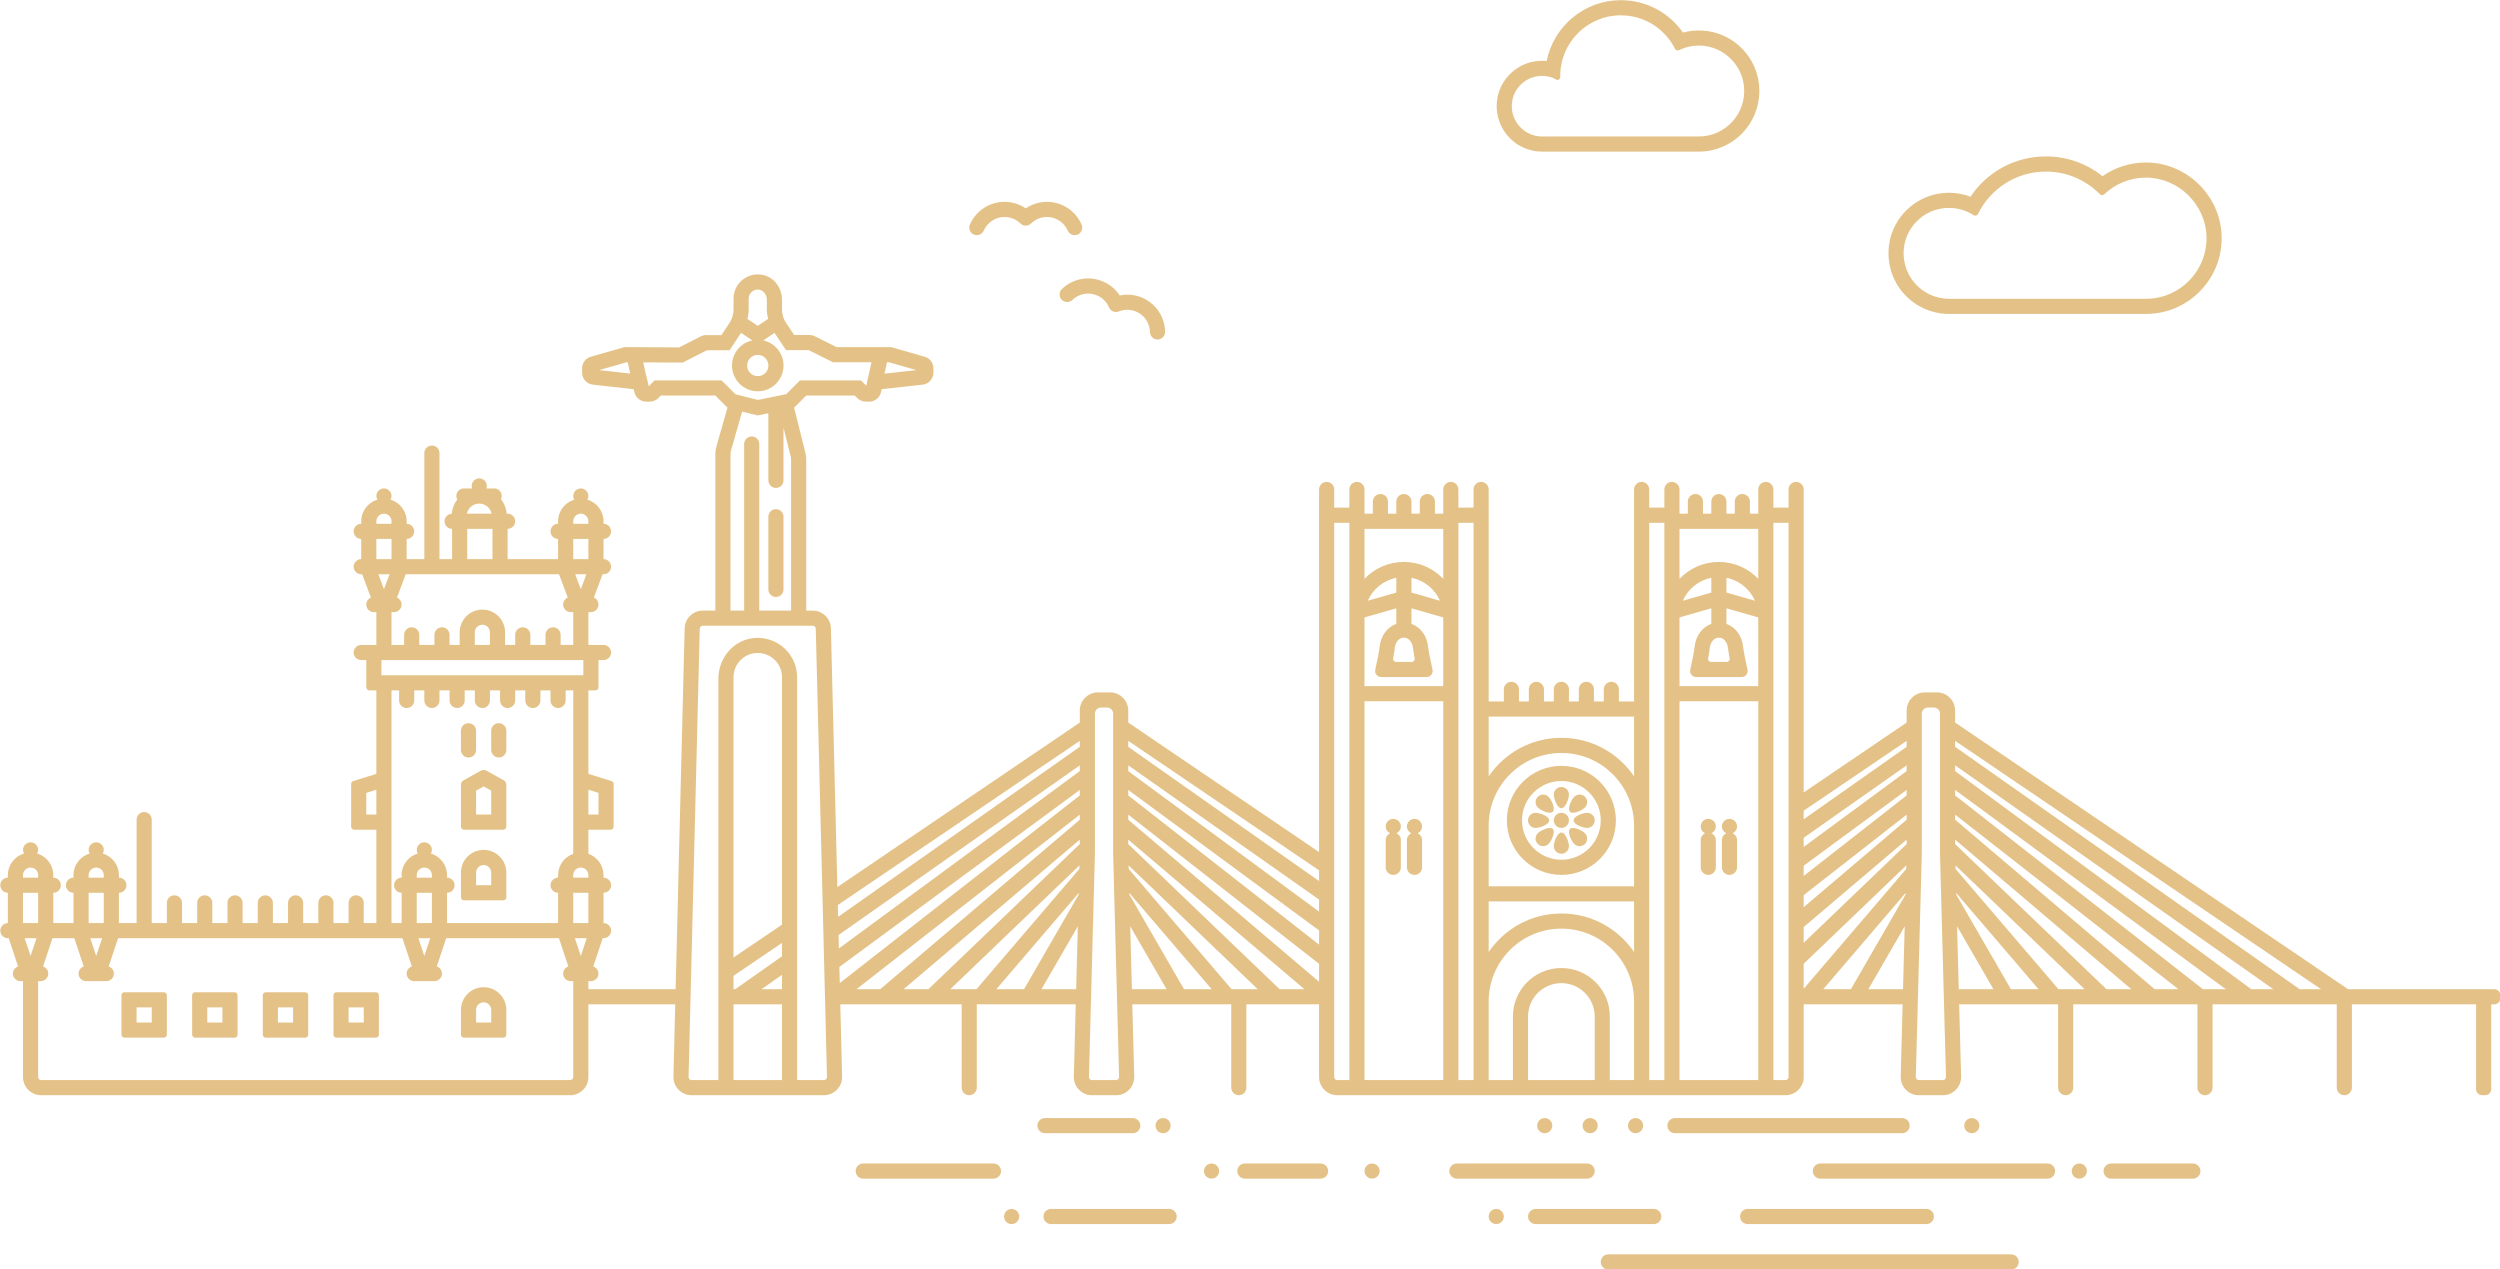 <?xml version="1.0" encoding="UTF-8" standalone="no"?><svg xmlns="http://www.w3.org/2000/svg" xmlns:xlink="http://www.w3.org/1999/xlink" fill="#000000" height="209.5" preserveAspectRatio="xMidYMid meet" version="1" viewBox="18.6 120.2 412.7 209.5" width="412.7" zoomAndPan="magnify"><g fill="#e4c287" id="change1_1"><path d="M 333.852 306.02 C 333.852 305.332 333.293 304.77 332.602 304.77 L 295.102 304.77 C 294.41 304.77 293.852 305.332 293.852 306.02 C 293.852 306.711 294.41 307.27 295.102 307.27 L 332.602 307.27 C 333.293 307.27 333.852 306.711 333.852 306.02" fill="inherit"/><path d="M 205.602 307.27 C 206.293 307.27 206.852 306.711 206.852 306.02 C 206.852 305.332 206.293 304.77 205.602 304.77 L 191.102 304.77 C 190.41 304.77 189.852 305.332 189.852 306.02 C 189.852 306.711 190.41 307.27 191.102 307.27 L 205.602 307.27" fill="inherit"/><path d="M 350.602 327.27 L 284.102 327.27 C 283.41 327.27 282.852 327.832 282.852 328.52 C 282.852 329.211 283.41 329.77 284.102 329.77 L 350.602 329.77 C 351.293 329.77 351.852 329.211 351.852 328.52 C 351.852 327.832 351.293 327.27 350.602 327.27" fill="inherit"/><path d="M 356.602 312.27 L 319.102 312.27 C 318.41 312.27 317.852 312.832 317.852 313.52 C 317.852 314.211 318.41 314.77 319.102 314.77 L 356.602 314.77 C 357.293 314.77 357.852 314.211 357.852 313.52 C 357.852 312.832 357.293 312.27 356.602 312.27" fill="inherit"/><path d="M 380.602 312.27 L 367.102 312.27 C 366.41 312.27 365.852 312.832 365.852 313.52 C 365.852 314.211 366.41 314.77 367.102 314.77 L 380.602 314.77 C 381.293 314.77 381.852 314.211 381.852 313.52 C 381.852 312.832 381.293 312.27 380.602 312.27" fill="inherit"/><path d="M 281.852 313.52 C 281.852 312.832 281.293 312.27 280.602 312.27 L 259.102 312.27 C 258.41 312.27 257.852 312.832 257.852 313.52 C 257.852 314.211 258.41 314.77 259.102 314.77 L 280.602 314.77 C 281.293 314.77 281.852 314.211 281.852 313.52" fill="inherit"/><path d="M 182.602 312.27 L 161.102 312.27 C 160.41 312.27 159.852 312.832 159.852 313.52 C 159.852 314.211 160.41 314.77 161.102 314.77 L 182.602 314.77 C 183.293 314.77 183.852 314.211 183.852 313.52 C 183.852 312.832 183.293 312.27 182.602 312.27" fill="inherit"/><path d="M 236.602 312.27 L 224.102 312.27 C 223.41 312.27 222.852 312.832 222.852 313.52 C 222.852 314.211 223.41 314.77 224.102 314.77 L 236.602 314.77 C 237.293 314.77 237.852 314.211 237.852 313.52 C 237.852 312.832 237.293 312.27 236.602 312.27" fill="inherit"/><path d="M 307.102 322.27 L 336.602 322.27 C 337.293 322.27 337.852 321.711 337.852 321.02 C 337.852 320.332 337.293 319.77 336.602 319.77 L 307.102 319.77 C 306.41 319.77 305.852 320.332 305.852 321.02 C 305.852 321.711 306.41 322.27 307.102 322.27" fill="inherit"/><path d="M 292.852 321.02 C 292.852 320.332 292.293 319.77 291.602 319.77 L 272.102 319.77 C 271.41 319.77 270.852 320.332 270.852 321.02 C 270.852 321.711 271.41 322.27 272.102 322.27 L 291.602 322.27 C 292.293 322.27 292.852 321.711 292.852 321.02" fill="inherit"/><path d="M 245.102 312.27 C 244.41 312.27 243.852 312.832 243.852 313.52 C 243.852 314.211 244.41 314.77 245.102 314.77 C 245.793 314.77 246.352 314.211 246.352 313.52 C 246.352 312.832 245.793 312.27 245.102 312.27" fill="inherit"/><path d="M 265.602 319.77 C 264.91 319.77 264.352 320.332 264.352 321.02 C 264.352 321.711 264.91 322.27 265.602 322.27 C 266.293 322.27 266.852 321.711 266.852 321.02 C 266.852 320.332 266.293 319.77 265.602 319.77" fill="inherit"/><path d="M 211.602 319.77 L 192.102 319.77 C 191.41 319.77 190.852 320.332 190.852 321.02 C 190.852 321.711 191.41 322.27 192.102 322.27 L 211.602 322.27 C 212.293 322.27 212.852 321.711 212.852 321.02 C 212.852 320.332 212.293 319.77 211.602 319.77" fill="inherit"/><path d="M 185.602 319.77 C 184.91 319.77 184.352 320.332 184.352 321.02 C 184.352 321.711 184.91 322.27 185.602 322.27 C 186.293 322.27 186.852 321.711 186.852 321.02 C 186.852 320.332 186.293 319.77 185.602 319.77" fill="inherit"/><path d="M 361.852 312.27 C 361.16 312.27 360.602 312.832 360.602 313.52 C 360.602 314.211 361.16 314.77 361.852 314.77 C 362.543 314.77 363.102 314.211 363.102 313.52 C 363.102 312.832 362.543 312.27 361.852 312.27" fill="inherit"/><path d="M 345.352 306.02 C 345.352 305.332 344.793 304.77 344.102 304.77 C 343.41 304.77 342.852 305.332 342.852 306.02 C 342.852 306.711 343.41 307.27 344.102 307.27 C 344.793 307.27 345.352 306.711 345.352 306.02" fill="inherit"/><path d="M 289.852 306.02 C 289.852 305.332 289.293 304.77 288.602 304.77 C 287.91 304.77 287.352 305.332 287.352 306.02 C 287.352 306.711 287.91 307.27 288.602 307.27 C 289.293 307.27 289.852 306.711 289.852 306.02" fill="inherit"/><path d="M 282.352 306.02 C 282.352 305.332 281.793 304.77 281.102 304.77 C 280.41 304.77 279.852 305.332 279.852 306.02 C 279.852 306.711 280.41 307.27 281.102 307.27 C 281.793 307.27 282.352 306.711 282.352 306.02" fill="inherit"/><path d="M 274.852 306.02 C 274.852 305.332 274.293 304.77 273.602 304.77 C 272.91 304.77 272.352 305.332 272.352 306.02 C 272.352 306.711 272.91 307.27 273.602 307.27 C 274.293 307.27 274.852 306.711 274.852 306.02" fill="inherit"/><path d="M 211.852 306.02 C 211.852 305.332 211.293 304.77 210.602 304.77 C 209.91 304.77 209.352 305.332 209.352 306.02 C 209.352 306.711 209.91 307.27 210.602 307.27 C 211.293 307.27 211.852 306.711 211.852 306.02" fill="inherit"/><path d="M 218.602 312.27 C 217.91 312.27 217.352 312.832 217.352 313.52 C 217.352 314.211 217.91 314.77 218.602 314.77 C 219.293 314.77 219.852 314.211 219.852 313.52 C 219.852 312.832 219.293 312.27 218.602 312.27" fill="inherit"/><path d="M 179.352 158.918 C 179.516 158.988 179.684 159.023 179.852 159.023 C 180.332 159.023 180.793 158.742 180.996 158.273 C 181.598 156.906 182.941 156.02 184.43 156.02 C 185.414 156.02 186.348 156.402 187.055 157.098 C 187.539 157.574 188.32 157.574 188.805 157.098 C 189.512 156.402 190.445 156.02 191.43 156.02 C 192.918 156.02 194.266 156.906 194.863 158.273 C 195.141 158.906 195.875 159.191 196.508 158.918 C 197.141 158.641 197.43 157.902 197.152 157.27 C 196.156 154.992 193.91 153.52 191.43 153.52 C 190.168 153.52 188.957 153.898 187.93 154.598 C 186.902 153.898 185.691 153.52 184.43 153.52 C 181.949 153.52 179.703 154.992 178.707 157.27 C 178.43 157.902 178.719 158.641 179.352 158.918" fill="inherit"/><path d="M 193.863 169.68 C 194.34 170.176 195.133 170.191 195.629 169.715 C 196.707 168.68 198.289 168.379 199.66 168.949 C 200.57 169.324 201.285 170.035 201.676 170.949 C 201.941 171.574 202.66 171.875 203.293 171.617 C 204.211 171.246 205.219 171.25 206.129 171.629 C 207.504 172.195 208.41 173.527 208.438 175.02 C 208.453 175.703 209.012 176.246 209.688 176.246 C 209.695 176.246 209.703 176.246 209.715 176.246 C 210.402 176.23 210.953 175.66 210.938 174.973 C 210.891 172.484 209.379 170.266 207.086 169.316 C 205.922 168.832 204.66 168.719 203.441 168.973 C 202.762 167.934 201.785 167.121 200.617 166.641 C 198.328 165.688 195.691 166.188 193.898 167.91 C 193.398 168.391 193.383 169.184 193.863 169.68" fill="inherit"/><path d="M 268.27 136.707 C 268.648 134.801 270.184 133.262 272.086 132.848 C 273.359 132.566 274.555 132.797 275.551 133.352 C 275.832 133.531 276.184 133.203 276.172 132.848 C 276.172 132.824 276.168 132.738 276.168 132.73 C 276.168 127.207 280.645 122.73 286.168 122.73 C 290.082 122.73 293.465 124.977 295.105 128.25 C 295.23 128.5 295.527 128.598 295.781 128.477 C 297.102 127.836 298.637 127.566 300.254 127.824 C 303.531 128.348 306.129 131.086 306.488 134.387 C 306.98 138.906 303.453 142.73 299.035 142.73 L 273.168 142.73 C 270.074 142.73 267.637 139.914 268.27 136.707 Z M 273.168 145.23 L 299.035 145.23 C 301.871 145.23 304.586 144.016 306.48 141.902 C 308.375 139.793 309.281 136.953 308.977 134.117 C 308.488 129.664 305.062 126.062 300.645 125.355 C 300.109 125.27 299.566 125.23 299.035 125.23 C 298.141 125.23 297.266 125.344 296.418 125.574 C 294.102 122.238 290.312 120.23 286.168 120.23 C 280.137 120.23 275.09 124.523 273.922 130.27 C 273.672 130.242 273.422 130.23 273.168 130.23 C 272.633 130.23 272.086 130.289 271.551 130.402 C 268.688 131.027 266.383 133.367 265.816 136.223 C 265.375 138.461 265.941 140.746 267.371 142.488 C 268.805 144.23 270.914 145.23 273.168 145.23" fill="inherit"/><path d="M 332.992 160.543 C 333.559 157.586 335.953 155.211 338.914 154.656 C 340.949 154.273 342.863 154.727 344.398 155.719 C 344.656 155.883 344.992 155.797 345.129 155.52 C 347.164 151.375 351.422 148.523 356.352 148.523 C 359.844 148.523 362.992 149.965 365.262 152.277 C 365.453 152.473 365.762 152.477 365.961 152.285 C 367.758 150.574 370.18 149.52 372.852 149.523 C 378.176 149.523 382.691 153.898 382.848 159.223 C 383.012 164.883 378.473 169.523 372.852 169.523 L 340.352 169.523 C 335.727 169.523 332.078 165.336 332.992 160.543 Z M 340.352 172.023 L 372.852 172.023 C 376.258 172.023 379.445 170.676 381.816 168.23 C 384.191 165.785 385.445 162.559 385.344 159.148 C 385.148 152.465 379.547 147.023 372.855 147.023 C 370.262 147.023 367.773 147.816 365.68 149.289 C 363.035 147.172 359.781 146.023 356.352 146.023 C 351.27 146.023 346.652 148.527 343.891 152.672 C 342.766 152.242 341.566 152.023 340.352 152.023 C 339.723 152.023 339.082 152.082 338.453 152.199 C 334.477 152.945 331.293 156.109 330.535 160.074 C 329.969 163.055 330.734 166.086 332.641 168.395 C 334.551 170.699 337.359 172.023 340.352 172.023" fill="inherit"/><path d="M 398.234 283.5 L 341.352 243.484 L 341.352 242.5 L 401.77 283.5 Z M 390.25 283.5 L 341.352 247.496 L 341.352 246.543 L 393.891 283.5 Z M 382.27 283.5 L 341.352 251.508 L 341.352 250.602 L 386.035 283.5 Z M 374.301 283.5 L 341.352 255.52 L 341.352 254.68 L 378.215 283.5 Z M 366.344 283.5 L 341.352 259.539 L 341.352 258.805 L 370.438 283.5 Z M 358.414 283.5 L 341.426 263.648 L 341.406 263.059 L 362.73 283.5 Z M 350.562 283.5 L 341.535 267.875 L 341.527 267.613 L 355.125 283.5 Z M 341.953 283.5 L 341.676 273.113 L 347.676 283.5 Z M 339.34 298.5 L 335.363 298.5 C 335.086 298.5 334.855 298.27 334.863 297.988 L 335.852 261 L 335.852 238 C 335.852 237.445 336.301 237 336.852 237 L 337.852 237 C 338.402 237 338.852 237.445 338.852 238 L 338.852 261 L 339.84 297.988 C 339.848 298.27 339.621 298.5 339.34 298.5 Z M 333.352 243.484 L 316.352 255.445 L 316.352 254.035 L 333.352 242.5 Z M 333.352 247.492 L 316.352 260.012 L 316.352 258.5 L 333.352 246.543 Z M 333.352 251.508 L 316.352 264.801 L 316.352 263.117 L 333.352 250.602 Z M 333.352 255.52 L 316.352 269.957 L 316.352 267.973 L 333.352 254.68 Z M 333.352 259.539 L 316.352 275.84 L 316.352 273.238 L 333.352 258.801 Z M 333.281 263.645 L 316.352 283.426 L 316.352 279.301 L 333.297 263.059 Z M 333.168 267.875 L 324.145 283.5 L 319.578 283.5 L 333.176 267.613 Z M 332.75 283.5 L 327.027 283.5 L 333.027 273.113 Z M 313.352 298.5 L 311.352 298.5 L 311.352 221.965 C 311.352 221.961 311.352 221.961 311.352 221.961 L 311.352 206.5 L 313.852 206.5 L 313.852 298 C 313.852 298.277 313.629 298.5 313.352 298.5 Z M 295.852 298.5 L 295.852 235.969 L 308.852 235.969 L 308.852 298.5 Z M 290.852 298.5 L 290.852 206.5 L 293.352 206.5 L 293.352 221.961 C 293.352 221.961 293.352 221.961 293.352 221.965 L 293.352 298.5 Z M 284.352 298.5 L 284.352 288 C 284.352 283.582 280.77 280 276.352 280 C 271.934 280 268.352 283.582 268.352 288 L 268.352 298.5 L 264.352 298.5 L 264.352 285.5 C 264.352 278.883 269.734 273.5 276.352 273.5 C 282.969 273.5 288.352 278.883 288.352 285.5 L 288.352 298.5 Z M 281.855 298.5 L 270.852 298.5 L 270.852 288 C 270.852 284.965 273.316 282.496 276.352 282.496 C 279.387 282.496 281.855 284.965 281.855 288 Z M 259.352 298.5 L 259.352 221.965 C 259.352 221.961 259.352 221.961 259.352 221.961 L 259.352 206.5 L 261.852 206.5 L 261.852 298.5 Z M 243.852 298.5 L 243.852 235.969 L 256.852 235.969 L 256.852 298.5 Z M 239.352 298.5 C 239.074 298.5 238.852 298.277 238.852 298 L 238.852 206.5 L 241.352 206.5 L 241.352 298.5 Z M 204.852 255.52 L 204.852 254.68 L 236.352 279.309 L 236.352 282.27 Z M 229.844 283.5 L 204.852 259.539 L 204.852 258.805 L 233.938 283.5 Z M 221.914 283.5 L 204.926 263.648 L 204.906 263.059 L 226.23 283.5 Z M 214.062 283.5 L 205.035 267.875 L 205.027 267.613 L 218.625 283.5 Z M 205.453 283.5 L 205.176 273.113 L 211.176 283.5 Z M 204.852 250.602 L 236.352 273.793 L 236.352 276.137 L 204.852 251.508 Z M 204.852 246.543 L 236.352 268.699 L 236.352 270.688 L 204.852 247.496 Z M 204.852 242.5 L 236.352 263.875 L 236.352 265.645 L 204.852 243.484 Z M 243.852 207.5 L 256.852 207.5 L 256.852 215.75 C 255.215 214.035 252.91 212.965 250.352 212.965 C 247.793 212.965 245.488 214.035 243.852 215.75 Z M 251.602 218.023 L 251.602 215.586 C 253.715 216 255.465 217.441 256.309 219.367 Z M 249.102 220.621 L 249.102 223.191 C 247.57 223.73 246.523 225.215 246.352 226.965 C 246.273 227.766 245.895 229.547 245.629 230.754 C 245.488 231.379 245.965 231.969 246.605 231.969 L 254.102 231.969 C 254.738 231.969 255.215 231.379 255.078 230.754 C 254.809 229.547 254.434 227.766 254.352 226.965 C 254.18 225.215 253.133 223.73 251.602 223.191 L 251.602 220.621 L 256.852 222.121 L 256.852 233.469 L 243.852 233.469 L 243.852 222.121 Z M 250.352 225.465 C 251.273 225.465 251.781 226.371 251.863 227.211 C 251.879 227.336 251.895 227.477 251.918 227.629 C 251.926 227.676 251.934 227.727 251.938 227.777 C 251.957 227.891 251.977 228.008 251.996 228.129 C 252.004 228.184 252.016 228.238 252.023 228.301 C 252.051 228.441 252.078 228.59 252.105 228.742 C 252.113 228.777 252.117 228.812 252.125 228.848 C 252.125 228.855 252.129 228.863 252.129 228.871 C 252.188 229.18 251.949 229.469 251.641 229.469 L 249.066 229.469 C 248.754 229.469 248.52 229.18 248.574 228.871 C 248.578 228.863 248.578 228.855 248.578 228.848 C 248.586 228.812 248.594 228.777 248.602 228.742 C 248.629 228.59 248.656 228.441 248.68 228.301 C 248.691 228.238 248.699 228.184 248.711 228.129 C 248.73 228.008 248.75 227.891 248.766 227.777 C 248.773 227.727 248.781 227.676 248.789 227.629 C 248.809 227.477 248.828 227.336 248.84 227.211 C 248.926 226.371 249.434 225.465 250.352 225.465 Z M 249.102 218.023 L 244.398 219.367 C 245.242 217.441 246.988 216 249.102 215.586 Z M 264.352 269 L 288.352 269 L 288.352 277.359 C 285.742 273.523 281.344 271 276.352 271 C 271.359 271 266.961 273.523 264.352 277.359 Z M 288.352 256.5 L 288.352 266.5 L 264.352 266.5 L 264.352 256.5 C 264.352 249.883 269.734 244.5 276.352 244.5 C 282.969 244.5 288.352 249.883 288.352 256.5 Z M 264.352 238.5 L 288.352 238.5 L 288.352 248.359 C 285.742 244.523 281.344 242 276.352 242 C 271.359 242 266.961 244.523 264.352 248.359 Z M 295.852 222.121 L 301.102 220.621 L 301.102 223.191 C 299.57 223.73 298.523 225.215 298.352 226.965 C 298.273 227.766 297.895 229.547 297.629 230.754 C 297.488 231.379 297.965 231.969 298.605 231.969 L 306.102 231.969 C 306.738 231.969 307.215 231.379 307.078 230.754 C 306.809 229.547 306.434 227.766 306.352 226.965 C 306.18 225.215 305.133 223.73 303.602 223.191 L 303.602 220.621 L 308.852 222.121 L 308.852 233.469 L 295.852 233.469 Z M 301.102 218.023 L 296.398 219.367 C 297.242 217.441 298.988 216 301.102 215.586 Z M 302.352 225.465 C 303.273 225.465 303.781 226.371 303.863 227.211 C 303.879 227.336 303.895 227.477 303.918 227.629 C 303.926 227.676 303.934 227.727 303.938 227.777 C 303.957 227.891 303.977 228.008 303.996 228.129 C 304.004 228.184 304.016 228.238 304.023 228.301 C 304.051 228.441 304.078 228.59 304.105 228.742 C 304.113 228.777 304.117 228.812 304.125 228.848 C 304.125 228.855 304.129 228.863 304.129 228.871 C 304.188 229.18 303.949 229.469 303.641 229.469 L 301.066 229.469 C 300.754 229.469 300.52 229.18 300.574 228.871 C 300.578 228.863 300.578 228.855 300.578 228.848 C 300.586 228.812 300.594 228.777 300.602 228.742 C 300.629 228.59 300.656 228.441 300.68 228.301 C 300.691 228.238 300.699 228.184 300.711 228.129 C 300.73 228.008 300.75 227.891 300.766 227.777 C 300.773 227.727 300.781 227.676 300.789 227.629 C 300.809 227.477 300.828 227.336 300.84 227.211 C 300.926 226.371 301.434 225.465 302.352 225.465 Z M 308.309 219.367 L 303.602 218.023 L 303.602 215.586 C 305.715 216 307.465 217.441 308.309 219.367 Z M 295.852 207.5 L 308.852 207.5 L 308.852 215.75 C 307.215 214.035 304.91 212.965 302.352 212.965 C 299.793 212.965 297.492 214.035 295.852 215.75 Z M 202.84 298.5 L 198.863 298.5 C 198.582 298.5 198.359 298.27 198.363 297.988 L 199.352 261 L 199.352 238 C 199.352 237.445 199.801 237 200.352 237 L 201.352 237 C 201.902 237 202.352 237.445 202.352 238 L 202.352 261 L 203.34 297.988 C 203.348 298.27 203.121 298.5 202.84 298.5 Z M 196.852 243.484 L 156.957 271.551 L 156.906 269.605 L 196.852 242.5 Z M 196.852 247.492 L 157.086 276.773 L 157.031 274.555 L 196.852 246.543 Z M 196.852 251.508 L 157.23 282.484 L 157.164 279.824 L 196.852 250.602 Z M 196.852 255.52 L 163.902 283.5 L 159.992 283.5 L 196.852 254.68 Z M 196.852 259.539 L 171.859 283.5 L 167.766 283.5 L 196.852 258.801 Z M 196.781 263.645 L 179.789 283.5 L 175.473 283.5 L 196.797 263.059 Z M 196.668 267.875 L 187.645 283.5 L 183.078 283.5 L 196.676 267.613 Z M 196.25 283.5 L 190.527 283.5 L 196.527 273.113 Z M 150.191 298.5 L 150.191 232.219 C 150.191 231.746 150.156 231.293 150.086 230.859 C 150.086 230.859 150.086 230.855 150.082 230.852 C 150.023 230.504 149.93 230.18 149.828 229.859 C 149.129 227.844 147.461 226.285 145.387 225.727 C 145.16 225.668 144.938 225.613 144.699 225.578 C 144.605 225.566 144.508 225.547 144.41 225.539 C 144.289 225.523 144.172 225.52 144.051 225.512 C 143.934 225.504 143.812 225.496 143.691 225.496 C 143.57 225.496 143.453 225.504 143.336 225.512 C 143.215 225.52 143.094 225.523 142.973 225.539 C 142.82 225.555 142.672 225.574 142.523 225.605 C 142.465 225.613 142.406 225.621 142.348 225.637 C 142.176 225.672 142.004 225.719 141.836 225.77 C 141.793 225.781 141.746 225.793 141.699 225.805 C 141.574 225.848 141.457 225.895 141.336 225.945 C 138.863 226.934 137.191 229.445 137.191 232.219 L 137.191 298.5 L 132.77 298.5 C 132.488 298.5 132.262 298.27 132.27 297.988 L 132.641 283.051 L 134.117 223.988 C 134.125 223.715 134.348 223.5 134.617 223.5 L 152.766 223.5 C 153.039 223.5 153.262 223.715 153.266 223.988 L 154.375 268.305 L 154.449 271.273 L 154.5 273.277 L 154.574 276.281 L 154.633 278.582 L 154.707 281.633 L 154.754 283.5 L 155.117 297.988 C 155.125 298.27 154.898 298.5 154.617 298.5 Z M 147.691 283.5 L 144.312 283.5 L 147.691 281.121 Z M 147.691 272.84 L 139.691 278.266 L 139.691 231.992 C 139.691 229.781 141.484 227.992 143.691 227.992 C 145.902 227.992 147.691 229.781 147.691 231.992 Z M 139.691 281.285 L 147.691 275.859 L 147.691 278.066 L 139.969 283.5 L 139.691 283.5 Z M 147.691 298.5 L 139.691 298.5 L 139.691 286 L 147.691 286 Z M 142.691 192.25 C 142.004 192.25 141.441 192.809 141.441 193.5 L 141.441 221 L 139.191 221 L 139.191 195.199 C 139.191 194.969 139.227 194.738 139.289 194.516 L 141.098 188.188 L 141.109 188.145 L 143.664 188.781 L 145.441 188.418 L 145.441 199.5 C 145.441 200.191 146.004 200.75 146.691 200.75 C 147.383 200.75 147.941 200.191 147.941 199.5 L 147.941 190.809 L 149.117 195.508 C 149.168 195.707 149.191 195.91 149.191 196.117 L 149.191 221 L 143.941 221 L 143.941 193.5 C 143.941 192.809 143.383 192.25 142.691 192.25 Z M 138.461 183.73 L 137.727 183 L 126.656 183 L 125.691 183.965 L 125.676 183.906 L 125.289 182.16 L 125.258 182.16 L 124.781 180.02 L 130.691 180.051 L 131.301 180.055 L 131.844 179.777 L 135.293 178.02 L 139.035 178.02 L 139.777 176.902 L 140.934 175.152 L 142.781 176.395 C 140.871 176.812 139.438 178.512 139.438 180.543 C 139.438 182.891 141.348 184.797 143.691 184.797 C 146.039 184.797 147.945 182.891 147.945 180.543 C 147.945 178.512 146.512 176.812 144.605 176.395 L 146.453 175.148 L 147.613 176.887 L 148.355 178 L 152.102 178 L 155.574 179.734 L 156.102 180 L 162.465 180 L 161.602 183.875 L 161.461 183.73 L 160.727 183 L 150.656 183 L 148.391 185.266 L 143.719 186.219 L 140.02 185.293 Z M 143.691 178.789 C 144.66 178.789 145.445 179.578 145.445 180.543 C 145.445 181.512 144.66 182.297 143.691 182.297 C 142.727 182.297 141.938 181.512 141.938 180.543 C 141.938 179.578 142.727 178.789 143.691 178.789 Z M 142.191 171.297 L 142.191 169.5 C 142.191 169.098 142.348 168.723 142.633 168.438 C 142.914 168.156 143.293 168 143.691 168 C 143.742 168 143.797 168.004 143.848 168.008 C 144.59 168.078 145.191 168.824 145.191 169.672 L 145.191 171.289 C 145.191 171.82 145.273 172.34 145.398 172.848 L 143.691 173.992 L 141.988 172.848 C 142.113 172.344 142.191 171.824 142.191 171.297 Z M 113.23 298 C 113.23 298.277 113.008 298.5 112.73 298.5 L 25.398 298.5 C 25.121 298.5 24.898 298.277 24.898 298 L 24.898 282.168 L 25.316 282.168 C 26.004 282.168 26.566 281.605 26.566 280.918 C 26.566 280.363 26.203 279.91 25.703 279.746 L 27.258 275.082 L 30.871 275.082 L 32.426 279.746 C 31.93 279.91 31.566 280.363 31.566 280.918 C 31.566 281.605 32.125 282.168 32.816 282.168 L 36.148 282.168 C 36.84 282.168 37.398 281.605 37.398 280.918 C 37.398 280.363 37.035 279.91 36.539 279.746 L 38.094 275.082 L 85.035 275.082 L 86.59 279.746 C 86.094 279.91 85.73 280.363 85.73 280.918 C 85.73 281.605 86.289 282.168 86.98 282.168 L 90.312 282.168 C 91.004 282.168 91.562 281.605 91.562 280.918 C 91.562 280.363 91.199 279.91 90.703 279.746 L 92.258 275.082 L 110.871 275.082 L 112.426 279.746 C 111.93 279.91 111.562 280.363 111.562 280.918 C 111.562 281.605 112.125 282.168 112.812 282.168 L 113.23 282.168 Z M 23.648 278.012 L 22.672 275.082 L 24.625 275.082 Z M 22.398 267.582 L 24.898 267.582 L 24.898 272.582 L 22.398 272.582 Z M 22.398 264.668 C 22.398 263.977 22.957 263.418 23.648 263.418 C 24.336 263.418 24.898 263.977 24.898 264.668 L 24.898 265.082 L 22.398 265.082 Z M 35.457 275.082 L 34.48 278.012 L 33.504 275.082 Z M 33.23 267.582 L 35.73 267.582 L 35.73 272.582 L 33.23 272.582 Z M 33.23 264.668 C 33.23 263.977 33.793 263.418 34.48 263.418 C 35.172 263.418 35.73 263.977 35.73 264.668 L 35.73 265.082 L 33.23 265.082 Z M 80.316 254.668 L 79.066 254.668 L 79.066 251.09 L 80.73 250.566 L 80.73 254.668 Z M 80.73 212.5 L 80.73 209.168 L 83.23 209.168 L 83.23 212.5 Z M 80.73 206.25 C 80.73 205.562 81.293 205 81.98 205 C 82.668 205 83.23 205.562 83.23 206.25 L 83.23 206.668 L 80.73 206.668 Z M 84.133 218.848 L 85.574 215 L 110.887 215 L 112.328 218.848 C 111.879 219.035 111.562 219.48 111.562 220 C 111.562 220.691 112.125 221.25 112.812 221.25 L 113.23 221.25 L 113.23 226.668 L 111.148 226.668 L 111.148 225 C 111.148 224.309 110.59 223.75 109.898 223.75 C 109.207 223.75 108.648 224.309 108.648 225 L 108.648 226.668 L 106.148 226.668 L 106.148 225 C 106.148 224.309 105.59 223.75 104.898 223.75 C 104.207 223.75 103.648 224.309 103.648 225 L 103.648 226.668 L 101.98 226.668 L 101.98 224.582 C 101.98 222.512 100.301 220.832 98.23 220.832 C 96.16 220.832 94.48 222.512 94.48 224.582 L 94.48 226.668 L 92.812 226.668 L 92.812 225 C 92.812 224.309 92.254 223.75 91.562 223.75 C 90.875 223.75 90.312 224.309 90.312 225 L 90.312 226.668 L 87.812 226.668 L 87.812 225 C 87.812 224.309 87.254 223.75 86.562 223.75 C 85.875 223.75 85.312 224.309 85.312 225 L 85.312 226.668 L 83.23 226.668 L 83.23 221.25 L 83.648 221.25 C 84.34 221.25 84.898 220.691 84.898 220 C 84.898 219.48 84.582 219.035 84.133 218.848 Z M 99.898 207.5 L 99.898 212.5 L 95.73 212.5 L 95.73 207.5 Z M 97.715 203.332 C 98.719 203.332 99.562 204.051 99.758 205 L 95.672 205 C 95.867 204.051 96.707 203.332 97.715 203.332 Z M 113.23 209.168 L 115.73 209.168 L 115.73 212.5 L 113.23 212.5 Z M 113.23 206.25 C 113.23 205.562 113.793 205 114.48 205 C 115.172 205 115.73 205.562 115.73 206.25 L 115.73 206.668 L 113.23 206.668 Z M 117.398 251.09 L 117.398 254.668 L 115.73 254.668 L 115.73 250.566 Z M 115.73 265.082 L 113.23 265.082 L 113.23 264.668 C 113.23 263.977 113.793 263.418 114.48 263.418 C 115.172 263.418 115.73 263.977 115.73 264.668 Z M 113.559 215 L 115.402 215 L 114.48 217.465 Z M 96.98 226.668 L 96.98 224.582 C 96.98 223.895 97.543 223.332 98.23 223.332 C 98.918 223.332 99.48 223.895 99.48 224.582 L 99.48 226.668 Z M 81.059 215 L 82.906 215 L 81.98 217.465 Z M 81.566 229.168 L 114.898 229.168 L 114.898 231.668 L 81.566 231.668 Z M 87.398 265.082 L 87.398 264.668 C 87.398 263.977 87.957 263.418 88.648 263.418 C 89.336 263.418 89.898 263.977 89.898 264.668 L 89.898 265.082 Z M 89.625 275.082 L 88.648 278.012 L 87.672 275.082 Z M 87.398 272.582 L 87.398 267.582 L 89.898 267.582 L 89.898 272.582 Z M 110.73 267.582 L 110.73 272.582 L 92.398 272.582 L 92.398 267.582 C 93.09 267.582 93.648 267.023 93.648 266.332 C 93.648 265.645 93.09 265.082 92.398 265.082 L 92.398 264.668 C 92.398 262.973 91.27 261.559 89.727 261.094 C 89.828 260.914 89.898 260.719 89.898 260.5 C 89.898 259.809 89.34 259.25 88.648 259.25 C 87.957 259.25 87.398 259.809 87.398 260.5 C 87.398 260.719 87.469 260.914 87.566 261.094 C 86.027 261.559 84.898 262.973 84.898 264.668 L 84.898 265.082 C 84.207 265.082 83.648 265.645 83.648 266.332 C 83.648 267.023 84.207 267.582 84.898 267.582 L 84.898 272.582 C 84.898 272.582 84.898 272.582 84.895 272.582 L 83.23 272.582 L 83.23 234.168 L 84.48 234.168 L 84.48 235.832 C 84.48 236.523 85.039 237.082 85.73 237.082 C 86.422 237.082 86.98 236.523 86.98 235.832 L 86.98 234.168 L 88.648 234.168 L 88.648 235.832 C 88.648 236.523 89.207 237.082 89.898 237.082 C 90.59 237.082 91.148 236.523 91.148 235.832 L 91.148 234.168 L 92.812 234.168 L 92.812 235.832 C 92.812 236.523 93.375 237.082 94.062 237.082 C 94.754 237.082 95.312 236.523 95.312 235.832 L 95.312 234.168 L 96.98 234.168 L 96.98 235.832 C 96.98 236.523 97.539 237.082 98.23 237.082 C 98.922 237.082 99.48 236.523 99.48 235.832 L 99.48 234.168 L 101.148 234.168 L 101.148 235.832 C 101.148 236.523 101.707 237.082 102.398 237.082 C 103.09 237.082 103.648 236.523 103.648 235.832 L 103.648 234.168 L 105.312 234.168 L 105.312 235.832 C 105.312 236.523 105.875 237.082 106.562 237.082 C 107.254 237.082 107.812 236.523 107.812 235.832 L 107.812 234.168 L 109.48 234.168 L 109.48 235.832 C 109.48 236.523 110.039 237.082 110.73 237.082 C 111.422 237.082 111.98 236.523 111.98 235.832 L 111.98 234.168 L 113.23 234.168 L 113.23 261.145 C 111.777 261.664 110.73 263.035 110.73 264.668 L 110.73 265.082 C 110.039 265.082 109.48 265.645 109.48 266.332 C 109.48 267.023 110.039 267.582 110.73 267.582 Z M 115.73 272.582 L 113.23 272.582 L 113.23 267.582 L 115.73 267.582 Z M 113.504 275.082 L 115.457 275.082 L 114.48 278.012 Z M 117.504 181.297 L 122.035 180.004 L 122.219 180.004 L 122.633 181.867 Z M 165.023 180 L 165.344 180 L 169.883 181.297 L 164.605 181.883 Z M 430.352 283.5 L 406.227 283.5 L 341.352 239.48 L 341.352 237.5 C 341.352 235.844 340.008 234.5 338.352 234.5 L 336.352 234.5 C 334.695 234.5 333.352 235.844 333.352 237.5 L 333.352 239.48 L 316.352 251.016 L 316.352 201 C 316.352 200.309 315.793 199.75 315.102 199.75 C 314.41 199.75 313.852 200.309 313.852 201 L 313.852 204 L 311.352 204 L 311.352 201 C 311.352 200.309 310.793 199.75 310.102 199.75 C 309.41 199.75 308.852 200.309 308.852 201 L 308.852 205 L 307.477 205 L 307.477 203 C 307.477 202.309 306.918 201.75 306.227 201.75 C 305.535 201.75 304.977 202.309 304.977 203 L 304.977 205 L 303.602 205 L 303.602 203 C 303.602 202.309 303.043 201.75 302.352 201.75 C 301.66 201.75 301.102 202.309 301.102 203 L 301.102 205 L 299.727 205 L 299.727 203 C 299.727 202.309 299.168 201.75 298.477 201.75 C 297.785 201.75 297.227 202.309 297.227 203 L 297.227 205 L 295.852 205 L 295.852 201 C 295.852 200.309 295.293 199.75 294.602 199.75 C 293.91 199.75 293.352 200.309 293.352 201 L 293.352 204 L 290.852 204 L 290.852 201 C 290.852 200.309 290.293 199.75 289.602 199.75 C 288.91 199.75 288.352 200.309 288.352 201 L 288.352 236 L 285.852 236 L 285.852 234 C 285.852 233.309 285.293 232.75 284.602 232.75 C 283.91 232.75 283.352 233.309 283.352 234 L 283.352 236 L 281.727 236 L 281.727 234 C 281.727 233.309 281.168 232.75 280.477 232.75 C 279.785 232.75 279.227 233.309 279.227 234 L 279.227 236 L 277.602 236 L 277.602 234 C 277.602 233.309 277.043 232.75 276.352 232.75 C 275.66 232.75 275.102 233.309 275.102 234 L 275.102 236 L 273.477 236 L 273.477 234 C 273.477 233.309 272.918 232.75 272.227 232.75 C 271.535 232.75 270.977 233.309 270.977 234 L 270.977 236 L 269.352 236 L 269.352 234 C 269.352 233.309 268.793 232.75 268.102 232.75 C 267.41 232.75 266.852 233.309 266.852 234 L 266.852 236 L 264.352 236 L 264.352 201 C 264.352 200.309 263.793 199.75 263.102 199.75 C 262.41 199.75 261.852 200.309 261.852 201 L 261.852 204 L 259.352 204 L 259.352 201 C 259.352 200.309 258.793 199.75 258.102 199.75 C 257.41 199.75 256.852 200.309 256.852 201 L 256.852 205 L 255.477 205 L 255.477 203 C 255.477 202.309 254.918 201.75 254.227 201.75 C 253.535 201.75 252.977 202.309 252.977 203 L 252.977 205 L 251.602 205 L 251.602 203 C 251.602 202.309 251.043 201.75 250.352 201.75 C 249.66 201.75 249.102 202.309 249.102 203 L 249.102 205 L 247.727 205 L 247.727 203 C 247.727 202.309 247.168 201.75 246.477 201.75 C 245.785 201.75 245.227 202.309 245.227 203 L 245.227 205 L 243.852 205 L 243.852 201 C 243.852 200.309 243.293 199.75 242.602 199.75 C 241.91 199.75 241.352 200.309 241.352 201 L 241.352 204 L 238.852 204 L 238.852 201 C 238.852 200.309 238.293 199.75 237.602 199.75 C 236.91 199.75 236.352 200.309 236.352 201 L 236.352 260.855 L 204.852 239.48 L 204.852 237.5 C 204.852 235.844 203.508 234.5 201.852 234.5 L 199.852 234.5 C 198.195 234.5 196.852 235.844 196.852 237.5 L 196.852 239.48 L 156.832 266.637 L 155.766 223.926 C 155.727 222.297 154.395 221 152.766 221 L 151.691 221 L 151.691 196.117 C 151.691 195.707 151.645 195.301 151.543 194.902 L 149.691 187.5 L 151.691 185.5 L 159.691 185.5 L 160.105 185.914 C 160.48 186.289 160.992 186.5 161.52 186.5 L 162.09 186.5 C 163.023 186.5 163.836 185.848 164.039 184.934 L 164.148 184.449 L 170.914 183.699 C 171.926 183.586 172.691 182.73 172.691 181.711 L 172.691 181.008 C 172.691 180.117 172.102 179.332 171.242 179.086 L 165.828 177.539 C 165.734 177.523 165.645 177.512 165.555 177.5 L 156.691 177.5 L 153.113 175.711 C 152.836 175.57 152.531 175.5 152.223 175.5 L 149.691 175.5 L 148.363 173.508 C 147.926 172.852 147.691 172.078 147.691 171.289 L 147.691 169.672 C 147.691 167.77 146.441 166.004 144.582 165.598 C 144.281 165.531 143.984 165.5 143.691 165.5 C 141.484 165.5 139.691 167.289 139.691 169.5 L 139.691 171.297 C 139.691 172.082 139.461 172.848 139.027 173.504 L 137.691 175.52 L 135.172 175.52 C 134.855 175.52 134.547 175.598 134.266 175.738 L 130.707 177.551 L 121.766 177.5 C 121.762 177.5 121.762 177.5 121.762 177.5 C 121.715 177.5 121.668 177.508 121.625 177.52 L 116.145 179.086 C 115.285 179.332 114.691 180.117 114.691 181.008 L 114.691 181.711 C 114.691 182.73 115.461 183.586 116.473 183.699 L 123.207 184.445 L 123.332 184.969 C 123.547 185.867 124.352 186.5 125.277 186.5 L 125.863 186.5 C 126.395 186.5 126.902 186.289 127.277 185.914 L 127.691 185.5 L 136.691 185.5 L 138.691 187.5 L 136.887 193.828 C 136.758 194.273 136.691 194.734 136.691 195.199 L 136.691 221 L 134.617 221 C 132.992 221 131.66 222.297 131.621 223.926 L 130.129 283.5 L 115.73 283.5 L 115.73 282.168 L 116.148 282.168 C 116.84 282.168 117.398 281.605 117.398 280.918 C 117.398 280.363 117.035 279.91 116.539 279.746 L 118.094 275.082 L 118.23 275.082 C 118.922 275.082 119.48 274.523 119.48 273.832 C 119.48 273.145 118.922 272.582 118.23 272.582 L 118.23 267.582 C 118.922 267.582 119.48 267.023 119.48 266.332 C 119.48 265.645 118.922 265.082 118.23 265.082 L 118.23 264.668 C 118.23 263.035 117.184 261.664 115.73 261.145 L 115.73 257.168 L 119.398 257.168 C 119.672 257.168 119.898 256.941 119.898 256.668 L 119.898 249.617 C 119.898 249.398 119.754 249.207 119.547 249.141 L 115.73 247.949 L 115.73 234.168 L 116.898 234.168 C 117.172 234.168 117.398 233.941 117.398 233.668 L 117.398 229.168 L 118.23 229.168 C 118.922 229.168 119.48 228.605 119.48 227.918 C 119.48 227.227 118.922 226.668 118.23 226.668 L 115.73 226.668 L 115.73 221.25 L 116.148 221.25 C 116.84 221.25 117.398 220.691 117.398 220 C 117.398 219.48 117.082 219.035 116.633 218.848 L 118.074 215 L 118.23 215 C 118.922 215 119.48 214.441 119.48 213.75 C 119.48 213.059 118.922 212.5 118.23 212.5 L 118.23 209.168 C 118.922 209.168 119.48 208.605 119.48 207.918 C 119.48 207.227 118.922 206.668 118.23 206.668 L 118.23 206.25 C 118.23 204.559 117.102 203.145 115.562 202.676 C 115.66 202.496 115.73 202.305 115.73 202.082 C 115.73 201.395 115.172 200.832 114.48 200.832 C 113.789 200.832 113.23 201.395 113.23 202.082 C 113.23 202.305 113.301 202.496 113.402 202.676 C 111.859 203.145 110.73 204.559 110.73 206.25 L 110.73 206.668 C 110.039 206.668 109.48 207.227 109.48 207.918 C 109.48 208.605 110.039 209.168 110.73 209.168 L 110.73 212.5 L 102.398 212.5 L 102.398 207.5 C 103.09 207.5 103.648 206.941 103.648 206.25 C 103.648 205.559 103.09 205 102.398 205 L 102.258 205 C 102.172 204.098 101.836 203.277 101.309 202.602 C 101.383 202.445 101.43 202.27 101.43 202.082 C 101.43 201.395 100.867 200.832 100.18 200.832 L 98.879 200.832 C 98.926 200.703 98.965 200.566 98.965 200.418 C 98.965 199.727 98.406 199.168 97.715 199.168 C 97.023 199.168 96.465 199.727 96.465 200.418 C 96.465 200.566 96.5 200.703 96.547 200.832 L 95.18 200.832 C 94.488 200.832 93.93 201.395 93.93 202.082 C 93.93 202.293 93.992 202.48 94.082 202.652 C 93.57 203.32 93.25 204.129 93.172 205.012 C 92.512 205.047 91.98 205.582 91.98 206.25 C 91.98 206.941 92.539 207.5 93.23 207.5 L 93.23 212.5 L 91.148 212.5 L 91.148 195 C 91.148 194.309 90.59 193.75 89.898 193.75 C 89.207 193.75 88.648 194.309 88.648 195 L 88.648 212.5 L 85.73 212.5 L 85.73 209.168 C 86.422 209.168 86.98 208.605 86.98 207.918 C 86.98 207.227 86.422 206.668 85.73 206.668 L 85.73 206.25 C 85.73 204.559 84.602 203.145 83.059 202.676 C 83.16 202.496 83.23 202.305 83.23 202.082 C 83.23 201.395 82.672 200.832 81.98 200.832 C 81.289 200.832 80.73 201.395 80.73 202.082 C 80.73 202.305 80.801 202.496 80.902 202.676 C 79.359 203.145 78.23 204.559 78.23 206.25 L 78.23 206.668 C 77.539 206.668 76.98 207.227 76.98 207.918 C 76.98 208.605 77.539 209.168 78.23 209.168 L 78.23 212.5 C 77.539 212.5 76.98 213.059 76.98 213.75 C 76.98 214.441 77.539 215 78.23 215 L 78.387 215 L 79.832 218.848 C 79.379 219.035 79.062 219.48 79.062 220 C 79.062 220.691 79.625 221.25 80.312 221.25 L 80.73 221.25 L 80.73 226.668 L 78.23 226.668 C 77.539 226.668 76.98 227.227 76.98 227.918 C 76.98 228.605 77.539 229.168 78.23 229.168 L 79.066 229.168 L 79.066 233.668 C 79.066 233.941 79.289 234.168 79.566 234.168 L 80.73 234.168 L 80.73 247.949 L 76.914 249.141 C 76.707 249.207 76.566 249.398 76.566 249.617 L 76.566 256.668 C 76.566 256.941 76.789 257.168 77.066 257.168 L 80.73 257.168 L 80.73 272.582 L 78.648 272.582 L 78.648 269.25 C 78.648 268.559 78.09 268 77.398 268 C 76.707 268 76.148 268.559 76.148 269.25 L 76.148 272.582 L 73.648 272.582 L 73.648 269.25 C 73.648 268.559 73.09 268 72.398 268 C 71.707 268 71.148 268.559 71.148 269.25 L 71.148 272.582 L 68.648 272.582 L 68.648 269.25 C 68.648 268.559 68.09 268 67.398 268 C 66.707 268 66.148 268.559 66.148 269.25 L 66.148 272.582 L 63.648 272.582 L 63.648 269.25 C 63.648 268.559 63.09 268 62.398 268 C 61.707 268 61.148 268.559 61.148 269.25 L 61.148 272.582 L 58.648 272.582 L 58.648 269.25 C 58.648 268.559 58.09 268 57.398 268 C 56.707 268 56.148 268.559 56.148 269.25 L 56.148 272.582 L 53.648 272.582 L 53.648 269.25 C 53.648 268.559 53.09 268 52.398 268 C 51.707 268 51.148 268.559 51.148 269.25 L 51.148 272.582 L 48.648 272.582 L 48.648 269.25 C 48.648 268.559 48.09 268 47.398 268 C 46.707 268 46.148 268.559 46.148 269.25 L 46.148 272.582 L 43.648 272.582 L 43.648 255.5 C 43.648 254.809 43.09 254.25 42.398 254.25 C 41.707 254.25 41.148 254.809 41.148 255.5 L 41.148 272.582 L 38.23 272.582 L 38.23 267.582 C 38.922 267.582 39.48 267.023 39.48 266.332 C 39.48 265.645 38.922 265.082 38.23 265.082 L 38.23 264.668 C 38.23 262.973 37.102 261.559 35.562 261.094 C 35.66 260.914 35.73 260.719 35.73 260.5 C 35.73 259.809 35.172 259.25 34.48 259.25 C 33.789 259.25 33.23 259.809 33.23 260.5 C 33.23 260.719 33.301 260.914 33.402 261.094 C 31.859 261.559 30.73 262.973 30.73 264.668 L 30.73 265.082 C 30.039 265.082 29.48 265.645 29.48 266.332 C 29.48 267.023 30.039 267.582 30.73 267.582 L 30.73 272.582 L 27.398 272.582 L 27.398 267.582 C 28.09 267.582 28.648 267.023 28.648 266.332 C 28.648 265.645 28.09 265.082 27.398 265.082 L 27.398 264.668 C 27.398 262.973 26.27 261.559 24.727 261.094 C 24.828 260.914 24.898 260.719 24.898 260.5 C 24.898 259.809 24.34 259.25 23.648 259.25 C 22.957 259.25 22.398 259.809 22.398 260.5 C 22.398 260.719 22.469 260.914 22.566 261.094 C 21.027 261.559 19.898 262.973 19.898 264.668 L 19.898 265.082 C 19.207 265.082 18.648 265.645 18.648 266.332 C 18.648 267.023 19.207 267.582 19.898 267.582 L 19.898 272.582 C 19.207 272.582 18.648 273.145 18.648 273.832 C 18.648 274.523 19.207 275.082 19.898 275.082 L 20.035 275.082 L 21.59 279.746 C 21.094 279.91 20.73 280.363 20.73 280.918 C 20.73 281.605 21.289 282.168 21.98 282.168 L 22.398 282.168 L 22.398 298 C 22.398 299.656 23.742 301 25.398 301 L 112.73 301 C 114.387 301 115.73 299.656 115.73 298 L 115.73 286 L 130.066 286 L 129.77 297.926 C 129.727 299.609 131.082 301 132.77 301 L 154.617 301 C 156.305 301 157.656 299.609 157.617 297.926 L 157.316 286 L 177.352 286 L 177.352 299.75 C 177.352 300.441 177.91 301 178.602 301 C 179.293 301 179.852 300.441 179.852 299.75 L 179.852 286 L 196.184 286 L 195.867 297.922 C 195.848 298.73 196.156 299.52 196.719 300.094 C 197.277 300.672 198.062 301 198.863 301 L 202.84 301 C 203.645 301 204.426 300.672 204.988 300.094 C 205.547 299.52 205.859 298.73 205.84 297.926 L 205.52 286 L 221.852 286 L 221.852 299.75 C 221.852 300.441 222.41 301 223.102 301 C 223.793 301 224.352 300.441 224.352 299.75 L 224.352 286 L 236.352 286 L 236.352 298 C 236.352 299.656 237.695 301 239.352 301 L 313.352 301 C 315.008 301 316.352 299.656 316.352 298 L 316.352 286 L 332.684 286 L 332.367 297.922 C 332.348 298.73 332.656 299.52 333.219 300.094 C 333.777 300.672 334.562 301 335.363 301 L 339.34 301 C 340.145 301 340.926 300.672 341.488 300.094 C 342.047 299.52 342.359 298.73 342.34 297.926 L 342.02 286 L 358.352 286 L 358.352 299.75 C 358.352 300.441 358.91 301 359.602 301 C 360.293 301 360.852 300.441 360.852 299.75 L 360.852 286 L 381.352 286 L 381.352 299.75 C 381.352 300.441 381.91 301 382.602 301 C 383.293 301 383.852 300.441 383.852 299.75 L 383.852 286 L 404.352 286 L 404.352 299.75 C 404.352 300.441 404.91 301 405.602 301 C 406.293 301 406.852 300.441 406.852 299.75 L 406.852 286 L 427.352 286 L 427.352 300 C 427.352 300.555 427.801 301 428.352 301 L 428.852 301 C 429.402 301 429.852 300.555 429.852 300 L 429.852 286 L 430.352 286 C 430.902 286 431.352 285.555 431.352 285 L 431.352 284.5 C 431.352 283.945 430.902 283.5 430.352 283.5" fill="inherit"/><path d="M 43.648 289 L 41.148 289 L 41.148 286.5 L 43.648 286.5 Z M 45.648 284 L 39.148 284 C 38.871 284 38.648 284.223 38.648 284.5 L 38.648 291 C 38.648 291.277 38.871 291.5 39.148 291.5 L 45.648 291.5 C 45.922 291.5 46.148 291.277 46.148 291 L 46.148 284.5 C 46.148 284.223 45.922 284 45.648 284" fill="inherit"/><path d="M 55.316 289 L 52.816 289 L 52.816 286.5 L 55.316 286.5 Z M 57.316 284 L 50.816 284 C 50.539 284 50.316 284.223 50.316 284.5 L 50.316 291 C 50.316 291.277 50.539 291.5 50.816 291.5 L 57.316 291.5 C 57.59 291.5 57.816 291.277 57.816 291 L 57.816 284.5 C 57.816 284.223 57.59 284 57.316 284" fill="inherit"/><path d="M 66.98 289 L 64.48 289 L 64.48 286.5 L 66.98 286.5 Z M 68.98 284 L 62.48 284 C 62.203 284 61.98 284.223 61.98 284.5 L 61.98 291 C 61.98 291.277 62.203 291.5 62.48 291.5 L 68.98 291.5 C 69.258 291.5 69.48 291.277 69.48 291 L 69.48 284.5 C 69.48 284.223 69.258 284 68.98 284" fill="inherit"/><path d="M 78.648 289 L 76.148 289 L 76.148 286.5 L 78.648 286.5 Z M 80.648 284 L 74.148 284 C 73.871 284 73.648 284.223 73.648 284.5 L 73.648 291 C 73.648 291.277 73.871 291.5 74.148 291.5 L 80.648 291.5 C 80.922 291.5 81.148 291.277 81.148 291 L 81.148 284.5 C 81.148 284.223 80.922 284 80.648 284" fill="inherit"/><path d="M 99.688 289 L 97.191 289 L 97.191 286.918 C 97.191 286.227 97.75 285.668 98.438 285.668 C 99.129 285.668 99.688 286.227 99.688 286.918 Z M 98.438 283.168 C 96.367 283.168 94.691 284.848 94.691 286.918 L 94.691 291 C 94.691 291.277 94.914 291.5 95.191 291.5 L 101.688 291.5 C 101.965 291.5 102.188 291.277 102.188 291 L 102.188 286.918 C 102.188 284.848 100.512 283.168 98.438 283.168" fill="inherit"/><path d="M 99.688 266.332 L 97.191 266.332 L 97.191 264.25 C 97.191 263.562 97.75 263 98.438 263 C 99.129 263 99.688 263.562 99.688 264.25 Z M 98.438 260.5 C 96.367 260.5 94.691 262.18 94.691 264.25 L 94.691 268.332 C 94.691 268.609 94.914 268.832 95.191 268.832 L 101.688 268.832 C 101.965 268.832 102.188 268.609 102.188 268.332 L 102.188 264.25 C 102.188 262.18 100.512 260.5 98.438 260.5" fill="inherit"/><path d="M 99.688 254.668 L 97.191 254.668 L 97.191 250.723 L 98.438 250.027 L 99.688 250.723 Z M 101.762 249.012 L 98.926 247.438 C 98.773 247.352 98.605 247.312 98.438 247.312 C 98.273 247.312 98.105 247.352 97.953 247.438 L 95.117 249.012 C 94.852 249.16 94.691 249.438 94.691 249.738 L 94.691 256.668 C 94.691 256.941 94.914 257.168 95.191 257.168 L 101.688 257.168 C 101.965 257.168 102.188 256.941 102.188 256.668 L 102.188 249.738 C 102.188 249.438 102.023 249.16 101.762 249.012" fill="inherit"/><path d="M 95.938 245.25 C 96.629 245.25 97.188 244.691 97.188 244 L 97.188 240.832 C 97.188 240.145 96.629 239.582 95.938 239.582 C 95.25 239.582 94.688 240.145 94.688 240.832 L 94.688 244 C 94.688 244.691 95.25 245.25 95.938 245.25" fill="inherit"/><path d="M 100.938 245.25 C 101.629 245.25 102.188 244.691 102.188 244 L 102.188 240.832 C 102.188 240.145 101.629 239.582 100.938 239.582 C 100.25 239.582 99.688 240.145 99.688 240.832 L 99.688 244 C 99.688 244.691 100.25 245.25 100.938 245.25" fill="inherit"/><path d="M 276.352 262.129 C 272.77 262.129 269.852 259.211 269.852 255.629 C 269.852 252.043 272.77 249.129 276.352 249.129 C 279.938 249.129 282.852 252.043 282.852 255.629 C 282.852 259.211 279.938 262.129 276.352 262.129 Z M 276.352 246.629 C 271.383 246.629 267.352 250.656 267.352 255.629 C 267.352 260.598 271.383 264.629 276.352 264.629 C 281.324 264.629 285.352 260.598 285.352 255.629 C 285.352 250.656 281.324 246.629 276.352 246.629" fill="inherit"/><path d="M 276.352 254.379 C 275.66 254.379 275.102 254.938 275.102 255.629 C 275.102 256.316 275.66 256.879 276.352 256.879 C 277.043 256.879 277.602 256.316 277.602 255.629 C 277.602 254.938 277.043 254.379 276.352 254.379" fill="inherit"/><path d="M 248.602 264.629 C 249.293 264.629 249.852 264.066 249.852 263.379 L 249.852 258.879 C 249.852 258.379 249.555 257.953 249.129 257.754 C 249.555 257.555 249.852 257.129 249.852 256.629 C 249.852 255.938 249.293 255.379 248.602 255.379 C 247.91 255.379 247.352 255.938 247.352 256.629 C 247.352 257.129 247.652 257.555 248.074 257.754 C 247.652 257.953 247.352 258.379 247.352 258.879 L 247.352 263.379 C 247.352 264.066 247.91 264.629 248.602 264.629" fill="inherit"/><path d="M 276.352 250.117 C 275.66 250.117 275.102 250.68 275.102 251.367 C 275.102 252.059 275.66 253.617 276.352 253.617 C 277.043 253.617 277.602 252.059 277.602 251.367 C 277.602 250.68 277.043 250.117 276.352 250.117" fill="inherit"/><path d="M 280.246 253.5 C 280.734 253.012 280.734 252.223 280.246 251.73 C 279.762 251.242 278.969 251.242 278.48 251.73 C 277.992 252.223 277.285 253.719 277.773 254.207 C 278.262 254.695 279.762 253.988 280.246 253.5" fill="inherit"/><path d="M 278.359 255.629 C 278.359 256.316 279.922 256.879 280.609 256.879 C 281.301 256.879 281.859 256.316 281.859 255.629 C 281.859 254.938 281.301 254.379 280.609 254.379 C 279.922 254.379 278.359 254.938 278.359 255.629" fill="inherit"/><path d="M 277.773 257.047 C 277.285 257.535 277.992 259.035 278.48 259.523 C 278.969 260.012 279.762 260.012 280.246 259.523 C 280.734 259.035 280.734 258.242 280.246 257.754 C 279.762 257.266 278.262 256.559 277.773 257.047" fill="inherit"/><path d="M 276.352 257.637 C 275.66 257.637 275.102 259.195 275.102 259.887 C 275.102 260.574 275.66 261.137 276.352 261.137 C 277.043 261.137 277.602 260.574 277.602 259.887 C 277.602 259.195 277.043 257.637 276.352 257.637" fill="inherit"/><path d="M 272.457 257.754 C 271.969 258.242 271.969 259.035 272.457 259.523 C 272.945 260.012 273.734 260.012 274.227 259.523 C 274.715 259.035 275.422 257.535 274.934 257.047 C 274.445 256.559 272.945 257.266 272.457 257.754" fill="inherit"/><path d="M 274.344 255.629 C 274.344 254.938 272.785 254.379 272.094 254.379 C 271.402 254.379 270.844 254.938 270.844 255.629 C 270.844 256.316 271.402 256.879 272.094 256.879 C 272.785 256.879 274.344 256.316 274.344 255.629" fill="inherit"/><path d="M 272.457 251.73 C 271.969 252.223 271.969 253.012 272.457 253.5 C 272.945 253.988 274.445 254.695 274.934 254.207 C 275.422 253.719 274.715 252.223 274.227 251.73 C 273.734 251.242 272.945 251.242 272.457 251.73" fill="inherit"/><path d="M 252.102 264.629 C 252.793 264.629 253.352 264.066 253.352 263.379 L 253.352 258.879 C 253.352 258.379 253.055 257.953 252.629 257.754 C 253.055 257.555 253.352 257.129 253.352 256.629 C 253.352 255.938 252.793 255.379 252.102 255.379 C 251.41 255.379 250.852 255.938 250.852 256.629 C 250.852 257.129 251.152 257.555 251.574 257.754 C 251.152 257.953 250.852 258.379 250.852 258.879 L 250.852 263.379 C 250.852 264.066 251.41 264.629 252.102 264.629" fill="inherit"/><path d="M 301.852 263.379 L 301.852 258.879 C 301.852 258.379 301.555 257.953 301.129 257.754 C 301.555 257.555 301.852 257.129 301.852 256.629 C 301.852 255.938 301.293 255.379 300.602 255.379 C 299.91 255.379 299.352 255.938 299.352 256.629 C 299.352 257.129 299.652 257.555 300.074 257.754 C 299.652 257.953 299.352 258.379 299.352 258.879 L 299.352 263.379 C 299.352 264.066 299.91 264.629 300.602 264.629 C 301.293 264.629 301.852 264.066 301.852 263.379" fill="inherit"/><path d="M 305.352 263.379 L 305.352 258.879 C 305.352 258.379 305.055 257.953 304.629 257.754 C 305.055 257.555 305.352 257.129 305.352 256.629 C 305.352 255.938 304.793 255.379 304.102 255.379 C 303.41 255.379 302.852 255.938 302.852 256.629 C 302.852 257.129 303.152 257.555 303.574 257.754 C 303.152 257.953 302.852 258.379 302.852 258.879 L 302.852 263.379 C 302.852 264.066 303.41 264.629 304.102 264.629 C 304.793 264.629 305.352 264.066 305.352 263.379" fill="inherit"/><path d="M 146.691 218.75 C 147.383 218.75 147.941 218.191 147.941 217.5 L 147.941 205.5 C 147.941 204.809 147.383 204.25 146.691 204.25 C 146.004 204.25 145.441 204.809 145.441 205.5 L 145.441 217.5 C 145.441 218.191 146.004 218.75 146.691 218.75" fill="inherit"/></g></svg>